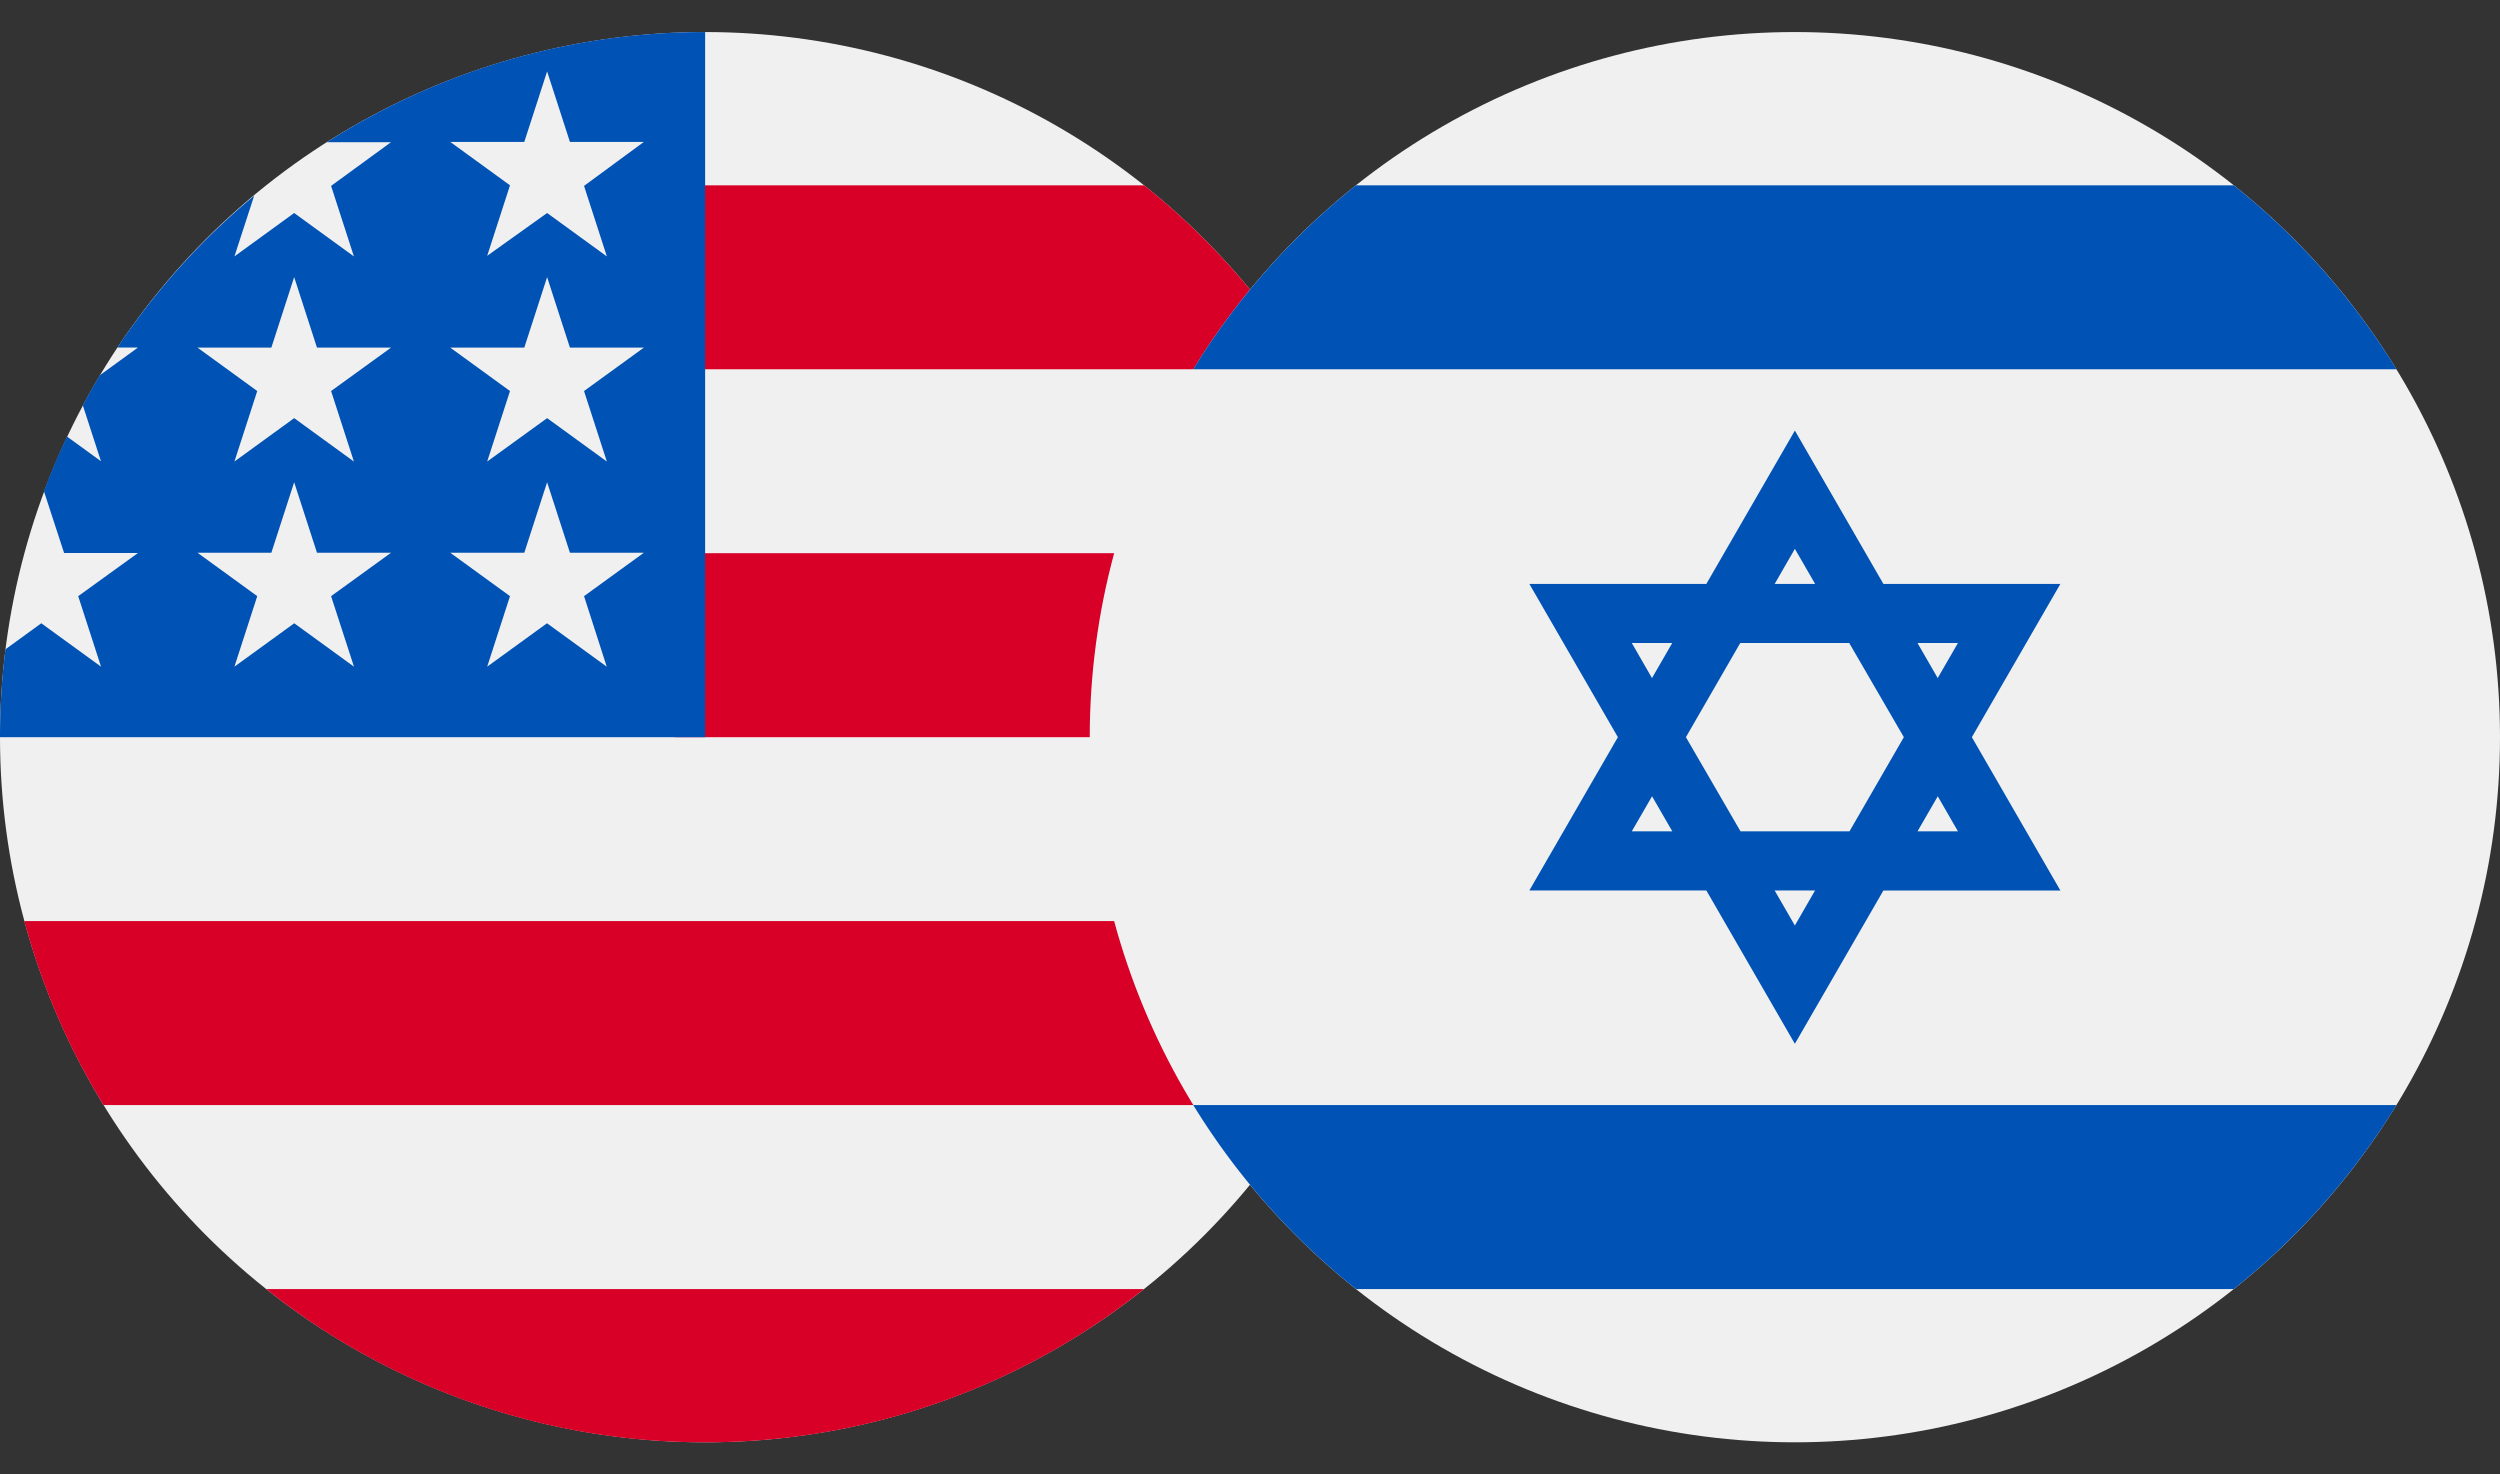 <svg xmlns="http://www.w3.org/2000/svg" xmlns:xlink="http://www.w3.org/1999/xlink" width="39" height="23" viewBox="0 0 39 23">
  <rect x="0" y="0" width="39" height="23" fill="#333333" stroke="none"/>
  <defs>
    <clipPath id="clip-path">
      <rect id="Rectangle_20853" data-name="Rectangle 20853" width="22" height="23" transform="translate(194 3525)" fill="#fff" stroke="#707070" stroke-width="1"/>
    </clipPath>
    <clipPath id="clip-path-2">
      <rect id="Rectangle_20854" data-name="Rectangle 20854" width="22" height="23" transform="translate(211 3525)" fill="#fff" stroke="#707070" stroke-width="1"/>
    </clipPath>
  </defs>
  <g id="usdils" transform="translate(-194 -3525)">
    <g id="Mask_Group_116" data-name="Mask Group 116" clip-path="url(#clip-path)">
      <g id="usd" transform="translate(194 3525.5)">
        <circle id="Ellipse_535" data-name="Ellipse 535" cx="11" cy="11" r="11" fill="#f0f0f0"/>
        <g id="Group_21107" data-name="Group 21107">
          <path id="Path_37038" data-name="Path 37038" d="M10.522,11H22a11.012,11.012,0,0,0-.379-2.87h-11.1Z" fill="#d80027"/>
          <path id="Path_37039" data-name="Path 37039" d="M10.522,5.261h9.864a11.058,11.058,0,0,0-2.538-2.87H10.522Z" fill="#d80027"/>
          <path id="Path_37040" data-name="Path 37040" d="M11,22a10.953,10.953,0,0,0,6.847-2.391H4.153A10.953,10.953,0,0,0,11,22Z" fill="#d80027"/>
          <path id="Path_37041" data-name="Path 37041" d="M1.615,16.739H20.385a10.934,10.934,0,0,0,1.236-2.87H.379A10.934,10.934,0,0,0,1.615,16.739Z" fill="#d80027"/>
        </g>
        <path id="Path_37042" data-name="Path 37042" d="M5.1,1.718h1L5.165,2.4l.356,1.1-.932-.677-.932.677.308-.947A11.06,11.06,0,0,0,1.831,4.922h.321l-.594.431q-.139.231-.266.47l.283.872-.529-.384q-.2.418-.36.854L1,8.127H2.152L1.22,8.8l.356,1.1L.644,9.223l-.559.406A11.106,11.106,0,0,0,0,11H11V0A10.948,10.948,0,0,0,5.1,1.718ZM5.522,9.9l-.932-.677L3.657,9.9l.356-1.1-.932-.677H4.233l.356-1.1.356,1.1H6.1L5.165,8.8ZM5.165,5.6l.356,1.1-.932-.677L3.657,6.7l.356-1.1-.932-.677H4.233l.356-1.1.356,1.1H6.1Zm4.3,4.3-.932-.677L7.6,9.9l.356-1.1-.932-.677H8.179l.356-1.1.356,1.1h1.153L9.111,8.8ZM9.111,5.6l.356,1.1-.932-.677L7.6,6.7l.356-1.1-.932-.677H8.179l.356-1.1.356,1.1h1.153Zm0-3.2.356,1.1-.932-.677L7.6,3.491l.356-1.1-.932-.677H8.179l.356-1.1.356,1.1h1.153Z" fill="#0052b4"/>
      </g>
    </g>
    <g id="Mask_Group_117" data-name="Mask Group 117" clip-path="url(#clip-path-2)">
      <g id="ils" transform="translate(211 3525.5)">
        <circle id="Ellipse_536" data-name="Ellipse 536" cx="11" cy="11" r="11" fill="#f0f0f0"/>
        <g id="Group_21108" data-name="Group 21108">
          <path id="Path_37043" data-name="Path 37043" d="M15.142,8.609H12.381L11,6.217,9.619,8.609H6.858L8.239,11,6.858,13.391H9.619L11,15.783l1.381-2.391h2.761L13.761,11ZM12.7,11l-.848,1.469h-1.7L9.3,11l.848-1.469h1.7ZM11,8.062l.316.547h-.631ZM8.456,9.531h.631l-.316.547Zm0,2.938.316-.547.316.547ZM11,13.938l-.316-.547h.631Zm2.544-1.469h-.631l.316-.547Zm-.631-2.938h.631l-.316.547Z" fill="#0052b4"/>
          <path id="Path_37044" data-name="Path 37044" d="M17.847,2.391H4.153a11.056,11.056,0,0,0-2.538,2.87H20.385A11.058,11.058,0,0,0,17.847,2.391Z" fill="#0052b4"/>
          <path id="Path_37045" data-name="Path 37045" d="M4.153,19.609H17.847a11.056,11.056,0,0,0,2.538-2.87H1.615A11.058,11.058,0,0,0,4.153,19.609Z" fill="#0052b4"/>
        </g>
      </g>
    </g>
  </g>
</svg>
